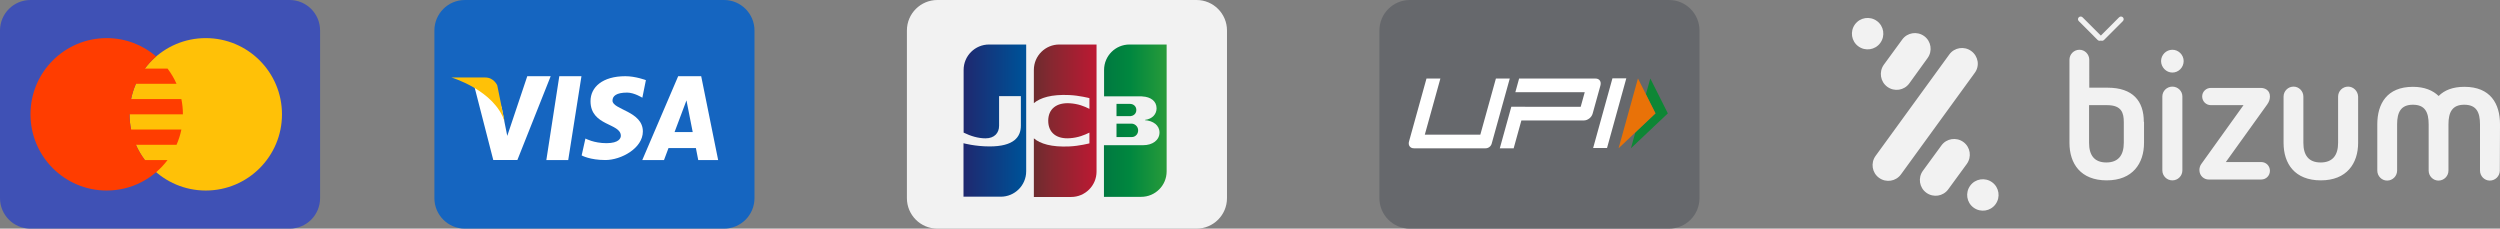 <?xml version="1.0" encoding="utf-8"?>
<!-- Generator: Adobe Illustrator 24.0.2, SVG Export Plug-In . SVG Version: 6.00 Build 0)  -->
<svg version="1.1" id="Capa_1" xmlns="http://www.w3.org/2000/svg" xmlns:xlink="http://www.w3.org/1999/xlink" x="0px" y="0px"
	 viewBox="0 0 328.039 30" style="enable-background:new 0 0 328.039 30;" xml:space="preserve">
<rect x="0" y="0" width="328.039" height="30" fill="#808080" stroke="none"/>
<style type="text/css">
	.st0{fill:#1565C0;}
	.st1{fill:#FFFFFF;}
	.st2{fill:#FFC107;}
	.st3{fill:#F2F2F2;}
	.st4{fill-rule:evenodd;clip-rule:evenodd;fill:#F2F2F2;}
	.st5{fill:#3F51B5;}
	.st6{fill:#FF3D00;}
	.st7{fill:#66686C;}
	.st8{fill-rule:evenodd;clip-rule:evenodd;fill:#FFFFFF;}
	.st9{fill-rule:evenodd;clip-rule:evenodd;fill:#0E8635;}
	.st10{fill-rule:evenodd;clip-rule:evenodd;fill:#E97208;}
	.st11{fill:url(#path6338_1_);}
	.st12{fill:url(#path6349_1_);}
	.st13{fill:url(#path6360_1_);}
	.st14{fill:url(#path6371_1_);}
	.st15{fill:url(#path6384_1_);}
</style>
<g>
	<path class="st0" d="M99,26c0,2.209-1.791,4-4,4H61c-2.209,0-4-1.791-4-4V4c0-2.209,1.791-4,4-4h34
		c2.209,0,4,1.791,4,4V26z"/>
	<path class="st1" d="M69.186,10l-2.626,7.832c0,0-0.667-3.313-0.733-3.729
		C64.332,10.692,62.126,10.882,62.126,10.882L64.726,21v-0.002h3.161L72.258,10H69.186z
		 M71.689,21h2.871l1.736-11h-2.907L71.689,21z M92.008,10h-3.021l-4.71,11h2.852
		l0.588-1.571h3.596L91.619,21h2.613L92.008,10z M88.513,17.328l1.563-4.157
		l0.818,4.157H88.513z M80.369,13.206c0-0.606,0.498-1.057,1.926-1.057
		c0.928,0,1.991,0.674,1.991,0.674l0.466-2.309c0,0-1.358-0.515-2.691-0.515
		c-3.019,0-4.576,1.444-4.576,3.272c0,3.306,3.979,2.853,3.979,4.551
		c0,0.291-0.231,0.964-1.888,0.964c-1.662,0-2.759-0.609-2.759-0.609l-0.495,2.216
		c0,0,1.063,0.606,3.117,0.606c2.059,0,4.915-1.54,4.915-3.752
		C84.354,14.586,80.369,14.394,80.369,13.206z"/>
	<path class="st2" d="M66.212,15.945l-0.966-4.748c0,0-0.437-1.029-1.573-1.029
		s-4.44,0-4.44,0S64.894,11.84,66.212,15.945z"/>
</g>
<g>
	<path class="st3" d="M275.747,5.251L275.747,5.251c-0.137,0.137-0.359,0.137-0.497,0
		l-2.483-2.483c-0.137-0.137-0.137-0.36,0-0.497c0.137-0.137,0.359-0.137,0.497,0
		l2.483,2.483C275.884,4.892,275.884,5.114,275.747,5.251z"/>
	<path class="st3" d="M278.557,2.271L278.557,2.271c0.137,0.137,0.137,0.359,0,0.497l-2.483,2.483
		c-0.137,0.137-0.36,0.137-0.497,0c-0.137-0.137-0.137-0.359,0-0.497l2.483-2.483
		C278.197,2.134,278.42,2.134,278.557,2.271z"/>
	<g>
		<path class="st4" d="M257.626,18.634c-0.922-0.671-2.208-0.475-2.879,0.447l-2.432,3.327
			c-0.671,0.923-0.475,2.209,0.447,2.88c0.923,0.671,2.208,0.475,2.879-0.447
			l2.432-3.327C258.744,20.591,258.549,19.305,257.626,18.634z M261.4,23.918
			c-0.922-0.671-2.208-0.475-2.879,0.447c-0.671,0.923-0.475,2.209,0.447,2.88
			c0.922,0.671,2.208,0.475,2.879-0.447C262.518,25.875,262.322,24.589,261.4,23.918z
			 M246.725,5.634c0.671-0.923,0.475-2.209-0.447-2.88
			c-0.922-0.671-2.208-0.475-2.879,0.447c-0.671,0.923-0.475,2.209,0.447,2.88
			C244.768,6.753,246.054,6.557,246.725,5.634z M258.66,6.697
			c-0.922-0.671-2.208-0.475-2.879,0.447l-9.672,13.308
			c-0.671,0.923-0.475,2.209,0.447,2.88c0.922,0.671,2.208,0.475,2.879-0.447
			l9.672-13.308C259.806,8.654,259.583,7.368,258.66,6.697z M247.647,11.393
			c0.923,0.671,2.208,0.475,2.879-0.447l2.404-3.327
			c0.671-0.923,0.475-2.209-0.447-2.88c-0.923-0.671-2.208-0.475-2.879,0.447
			l-2.432,3.327C246.529,9.437,246.725,10.723,247.647,11.393z M328.039,16.314
			c0-2.712-1.257-4.921-4.668-4.921c-1.538,0-2.628,0.447-3.383,1.202
			c-0.754-0.727-1.844-1.202-3.382-1.202c-3.41,0-4.668,2.237-4.668,4.921v6.067
			c0,0.727,0.587,1.314,1.286,1.314c0.727,0,1.314-0.587,1.314-1.314v-6.067
			c0-1.594,0.503-2.572,2.069-2.572c1.593,0,2.069,0.979,2.069,2.572v6.067
			c0,0.727,0.587,1.314,1.285,1.314c0.727,0,1.314-0.587,1.314-1.314v-6.067
			c0-1.594,0.503-2.572,2.069-2.572c1.593,0,2.069,0.979,2.069,2.572v6.067
			c0,0.727,0.586,1.314,1.285,1.314c0.727,0,1.314-0.587,1.314-1.314
			L328.039,16.314z M308.109,11.366c-0.727,0-1.314,0.587-1.314,1.314v6.067
			c0,1.594-0.699,2.572-2.292,2.572c-1.593,0-2.264-0.978-2.264-2.572V12.679
			c0-0.727-0.587-1.314-1.286-1.314c-0.727,0-1.314,0.587-1.314,1.314v6.067
			c0,2.712,1.454,4.92,4.892,4.92c3.41,0,4.892-2.237,4.892-4.92V12.679
			C309.395,11.953,308.808,11.366,308.109,11.366z M281.302,15.979
			c0-2.712-1.426-4.473-4.752-4.473h-2.404V7.843c0-0.727-0.587-1.314-1.286-1.314
			c-0.727,0-1.314,0.587-1.314,1.314v10.903c0,2.712,1.453,4.92,4.892,4.92
			c3.41,0,4.892-2.237,4.892-4.92v-2.712V15.979H281.302z M278.675,18.746
			c0,1.594-0.699,2.572-2.292,2.572c-1.593,0-2.264-0.979-2.264-2.572v-4.948h2.376
			c1.929,0,2.18,1.062,2.18,2.237V18.746z M297.85,12.652
			c0-0.811-0.643-1.118-1.23-1.118h-6.513c-0.643,0-1.146,0.503-1.146,1.118
			c0,0.643,0.503,1.146,1.146,1.146h4.277l-5.535,7.716
			c-0.168,0.224-0.252,0.531-0.252,0.783c0,0.811,0.643,1.258,1.202,1.258h6.905
			c0.643,0,1.146-0.503,1.146-1.146c0-0.643-0.503-1.146-1.146-1.146h-4.64
			l5.423-7.549C297.767,13.323,297.85,12.987,297.85,12.652z M285.048,6.529
			c-0.81,0-1.481,0.671-1.481,1.482c0,0.811,0.671,1.51,1.481,1.51
			c0.811,0,1.482-0.671,1.482-1.51C286.53,7.2,285.859,6.529,285.048,6.529z
			 M285.048,11.366c-0.727,0-1.314,0.587-1.314,1.286v9.701
			c0,0.727,0.587,1.314,1.314,1.314c0.727,0,1.314-0.587,1.314-1.314v-9.701
			C286.362,11.953,285.775,11.366,285.048,11.366z"/>
	</g>
</g>
<path class="st5" d="M42,26c0,2.209-1.791,4-4,4H4c-2.209,0-4-1.791-4-4V4c0-2.209,1.791-4,4-4h34
	c2.209,0,4,1.791,4,4V26z"/>
<path class="st2" d="M27,5c-5.523,0-10,4.477-10,10s4.477,10,10,10s10-4.477,10-10S32.523,5,27,5z"/>
<path class="st6" d="M19.014,21c-0.464-0.617-0.863-1.284-1.176-2h5.325
	c0.278-0.636,0.496-1.304,0.637-2h-6.598C17.07,16.354,17,15.686,17,15h7
	c0-0.686-0.07-1.354-0.201-2H17.201c0.142-0.696,0.359-1.364,0.637-2h5.325
	c-0.313-0.716-0.711-1.383-1.176-2h-2.973c0.437-0.58,0.93-1.122,1.481-1.595
	C18.747,5.909,16.481,5,14,5C8.477,5,4,9.477,4,15s4.477,10,10,10
	c3.269,0,6.162-1.575,7.986-4H19.014z"/>
<g>
	<path class="st7" d="M223,26c0,2.209-1.791,4-4,4h-34c-2.209,0-4-1.791-4-4V4c0-2.209,1.791-4,4-4h34
		c2.209,0,4,1.791,4,4V26z"/>
	<polygon class="st8" points="210.868,19.418 209.045,19.418 211.577,10.28 213.396,10.28 
		210.868,19.418 	"/>
	<path class="st8" d="M195.733,18.846c-0.098,0.362-0.433,0.614-0.806,0.614h-9.387
		c-0.256,0-0.448-0.087-0.573-0.26c-0.124-0.173-0.154-0.392-0.079-0.648
		l2.29-8.25h1.823l-2.045,7.368h7.285l2.045-7.368h1.819L195.733,18.846
		L195.733,18.846L195.733,18.846z"/>
	<path class="st8" d="M209.923,10.566c-0.124-0.173-0.32-0.26-0.584-0.26h-10.009
		l-0.493,1.793h9.105l-0.531,1.914h-7.285v-0.004h-1.819l-1.511,5.455h1.819
		l1.013-3.658h8.186c0.256,0,0.497-0.087,0.723-0.26
		c0.226-0.173,0.373-0.392,0.445-0.648l1.013-3.658
		C210.07,10.962,210.047,10.739,209.923,10.566L209.923,10.566L209.923,10.566z"/>
	<polygon class="st9" points="216.545,10.295 218.847,14.875 214.003,19.456 214.579,17.38 
		217.227,14.875 215.969,12.37 	"/>
	<polygon class="st10" points="214.925,10.295 217.227,14.875 212.383,19.456 	"/>
</g>
<g>
	<path class="st3" d="M161,26c0,2.209-1.791,4-4,4h-34c-2.209,0-4-1.791-4-4V4c0-2.209,1.791-4,4-4h34
		c2.209,0,4,1.791,4,4V26z"/>
	<g id="g6321" transform="translate(-9.4,96.811)">
		<g id="g6323" transform="matrix(1.822,0,0,1.822,-8.544,-109.837)">
			<g id="g6327">
				
					<linearGradient id="path6338_1_" gradientUnits="userSpaceOnUse" x1="19.387" y1="89.406" x2="23.404" y2="89.406" gradientTransform="matrix(2.049 0 0 -2.049 49.631 199.751)">
					<stop  offset="0" style="stop-color:#007940"/>
					<stop  offset="0.229" style="stop-color:#00873F"/>
					<stop  offset="0.743" style="stop-color:#40A737"/>
					<stop  offset="1" style="stop-color:#5CB531"/>
				</linearGradient>
				<path id="path6338" class="st11" d="M90.256,17.022h1.056c0.03,0,0.101-0.01,0.131-0.01
					c0.201-0.04,0.372-0.221,0.372-0.473c0-0.241-0.171-0.422-0.372-0.473
					c-0.03-0.01-0.09-0.01-0.131-0.01h-1.056V17.022L90.256,17.022z"/>
				
					<linearGradient id="path6349_1_" gradientUnits="userSpaceOnUse" x1="19.387" y1="89.747" x2="23.4" y2="89.747" gradientTransform="matrix(2.049 0 0 -2.049 49.631 199.751)">
					<stop  offset="0" style="stop-color:#007940"/>
					<stop  offset="0.229" style="stop-color:#00873F"/>
					<stop  offset="0.743" style="stop-color:#40A737"/>
					<stop  offset="1" style="stop-color:#5CB531"/>
				</linearGradient>
				<path id="path6349" class="st12" d="M91.191,10.355c-1.005,0-1.83,0.814-1.83,1.83v1.9
					h2.584c0.06,0,0.131,0,0.181,0.01c0.583,0.03,1.016,0.332,1.016,0.855
					c0,0.412-0.292,0.764-0.835,0.835v0.02c0.593,0.04,1.046,0.372,1.046,0.885
					c0,0.553-0.503,0.915-1.166,0.915h-2.835v3.72h2.685
					c1.005,0,1.83-0.814,1.83-1.83v-9.14h-2.675H91.191z"/>
				
					<linearGradient id="path6360_1_" gradientUnits="userSpaceOnUse" x1="19.387" y1="90.122" x2="23.404" y2="90.122" gradientTransform="matrix(2.049 0 0 -2.049 49.631 199.751)">
					<stop  offset="0" style="stop-color:#007940"/>
					<stop  offset="0.229" style="stop-color:#00873F"/>
					<stop  offset="0.743" style="stop-color:#40A737"/>
					<stop  offset="1" style="stop-color:#5CB531"/>
				</linearGradient>
				<path id="path6360" class="st13" d="M91.684,15.071c0-0.241-0.171-0.402-0.372-0.432
					c-0.02,0-0.07-0.01-0.101-0.01h-0.955v0.885h0.955
					c0.03,0,0.09,0,0.101-0.01C91.513,15.473,91.684,15.312,91.684,15.071z"/>
			</g>
			
				<linearGradient id="path6371_1_" gradientUnits="userSpaceOnUse" x1="14.451" y1="89.75" x2="18.53" y2="89.75" gradientTransform="matrix(2.049 0 0 -2.049 49.631 199.751)">
				<stop  offset="0" style="stop-color:#1F286F"/>
				<stop  offset="0.475" style="stop-color:#004E94"/>
				<stop  offset="0.826" style="stop-color:#0066B1"/>
				<stop  offset="1" style="stop-color:#006FBC"/>
			</linearGradient>
			<path id="path6371" class="st14" d="M81.076,10.355c-1.005,0-1.83,0.814-1.83,1.83v4.515
				c0.513,0.251,1.046,0.412,1.579,0.412c0.633,0,0.975-0.382,0.975-0.905v-2.132
				h1.569v2.122c0,0.824-0.513,1.498-2.252,1.498c-1.056,0-1.88-0.231-1.88-0.231
				v3.851h2.685c1.005,0,1.83-0.814,1.83-1.83v-9.13
				C83.751,10.355,81.076,10.355,81.076,10.355z"/>
			
				<linearGradient id="path6384_1_" gradientUnits="userSpaceOnUse" x1="16.907" y1="89.745" x2="20.869" y2="89.745" gradientTransform="matrix(2.049 0 0 -2.049 49.631 199.751)">
				<stop  offset="0" style="stop-color:#6C2C2F"/>
				<stop  offset="0.173" style="stop-color:#882730"/>
				<stop  offset="0.573" style="stop-color:#BE1833"/>
				<stop  offset="0.859" style="stop-color:#DC0436"/>
				<stop  offset="1" style="stop-color:#E60039"/>
			</linearGradient>
			<path id="path6384" class="st15" d="M86.134,10.355c-1.005,0-1.83,0.814-1.83,1.83v2.393
				c0.463-0.392,1.267-0.644,2.564-0.583c0.694,0.03,1.438,0.221,1.438,0.221
				v0.774c-0.372-0.191-0.814-0.362-1.388-0.402
				c-0.985-0.07-1.579,0.412-1.579,1.257c0,0.855,0.593,1.337,1.579,1.257
				c0.573-0.04,1.016-0.221,1.388-0.402v0.774c0,0-0.734,0.191-1.438,0.221
				c-1.297,0.06-2.101-0.191-2.564-0.583v4.223h2.685
				c1.005,0,1.83-0.814,1.83-1.83v-9.15
				C88.818,10.355,86.134,10.355,86.134,10.355z"/>
		</g>
		<g id="g6386">
		</g>
	</g>
</g>
</svg>
